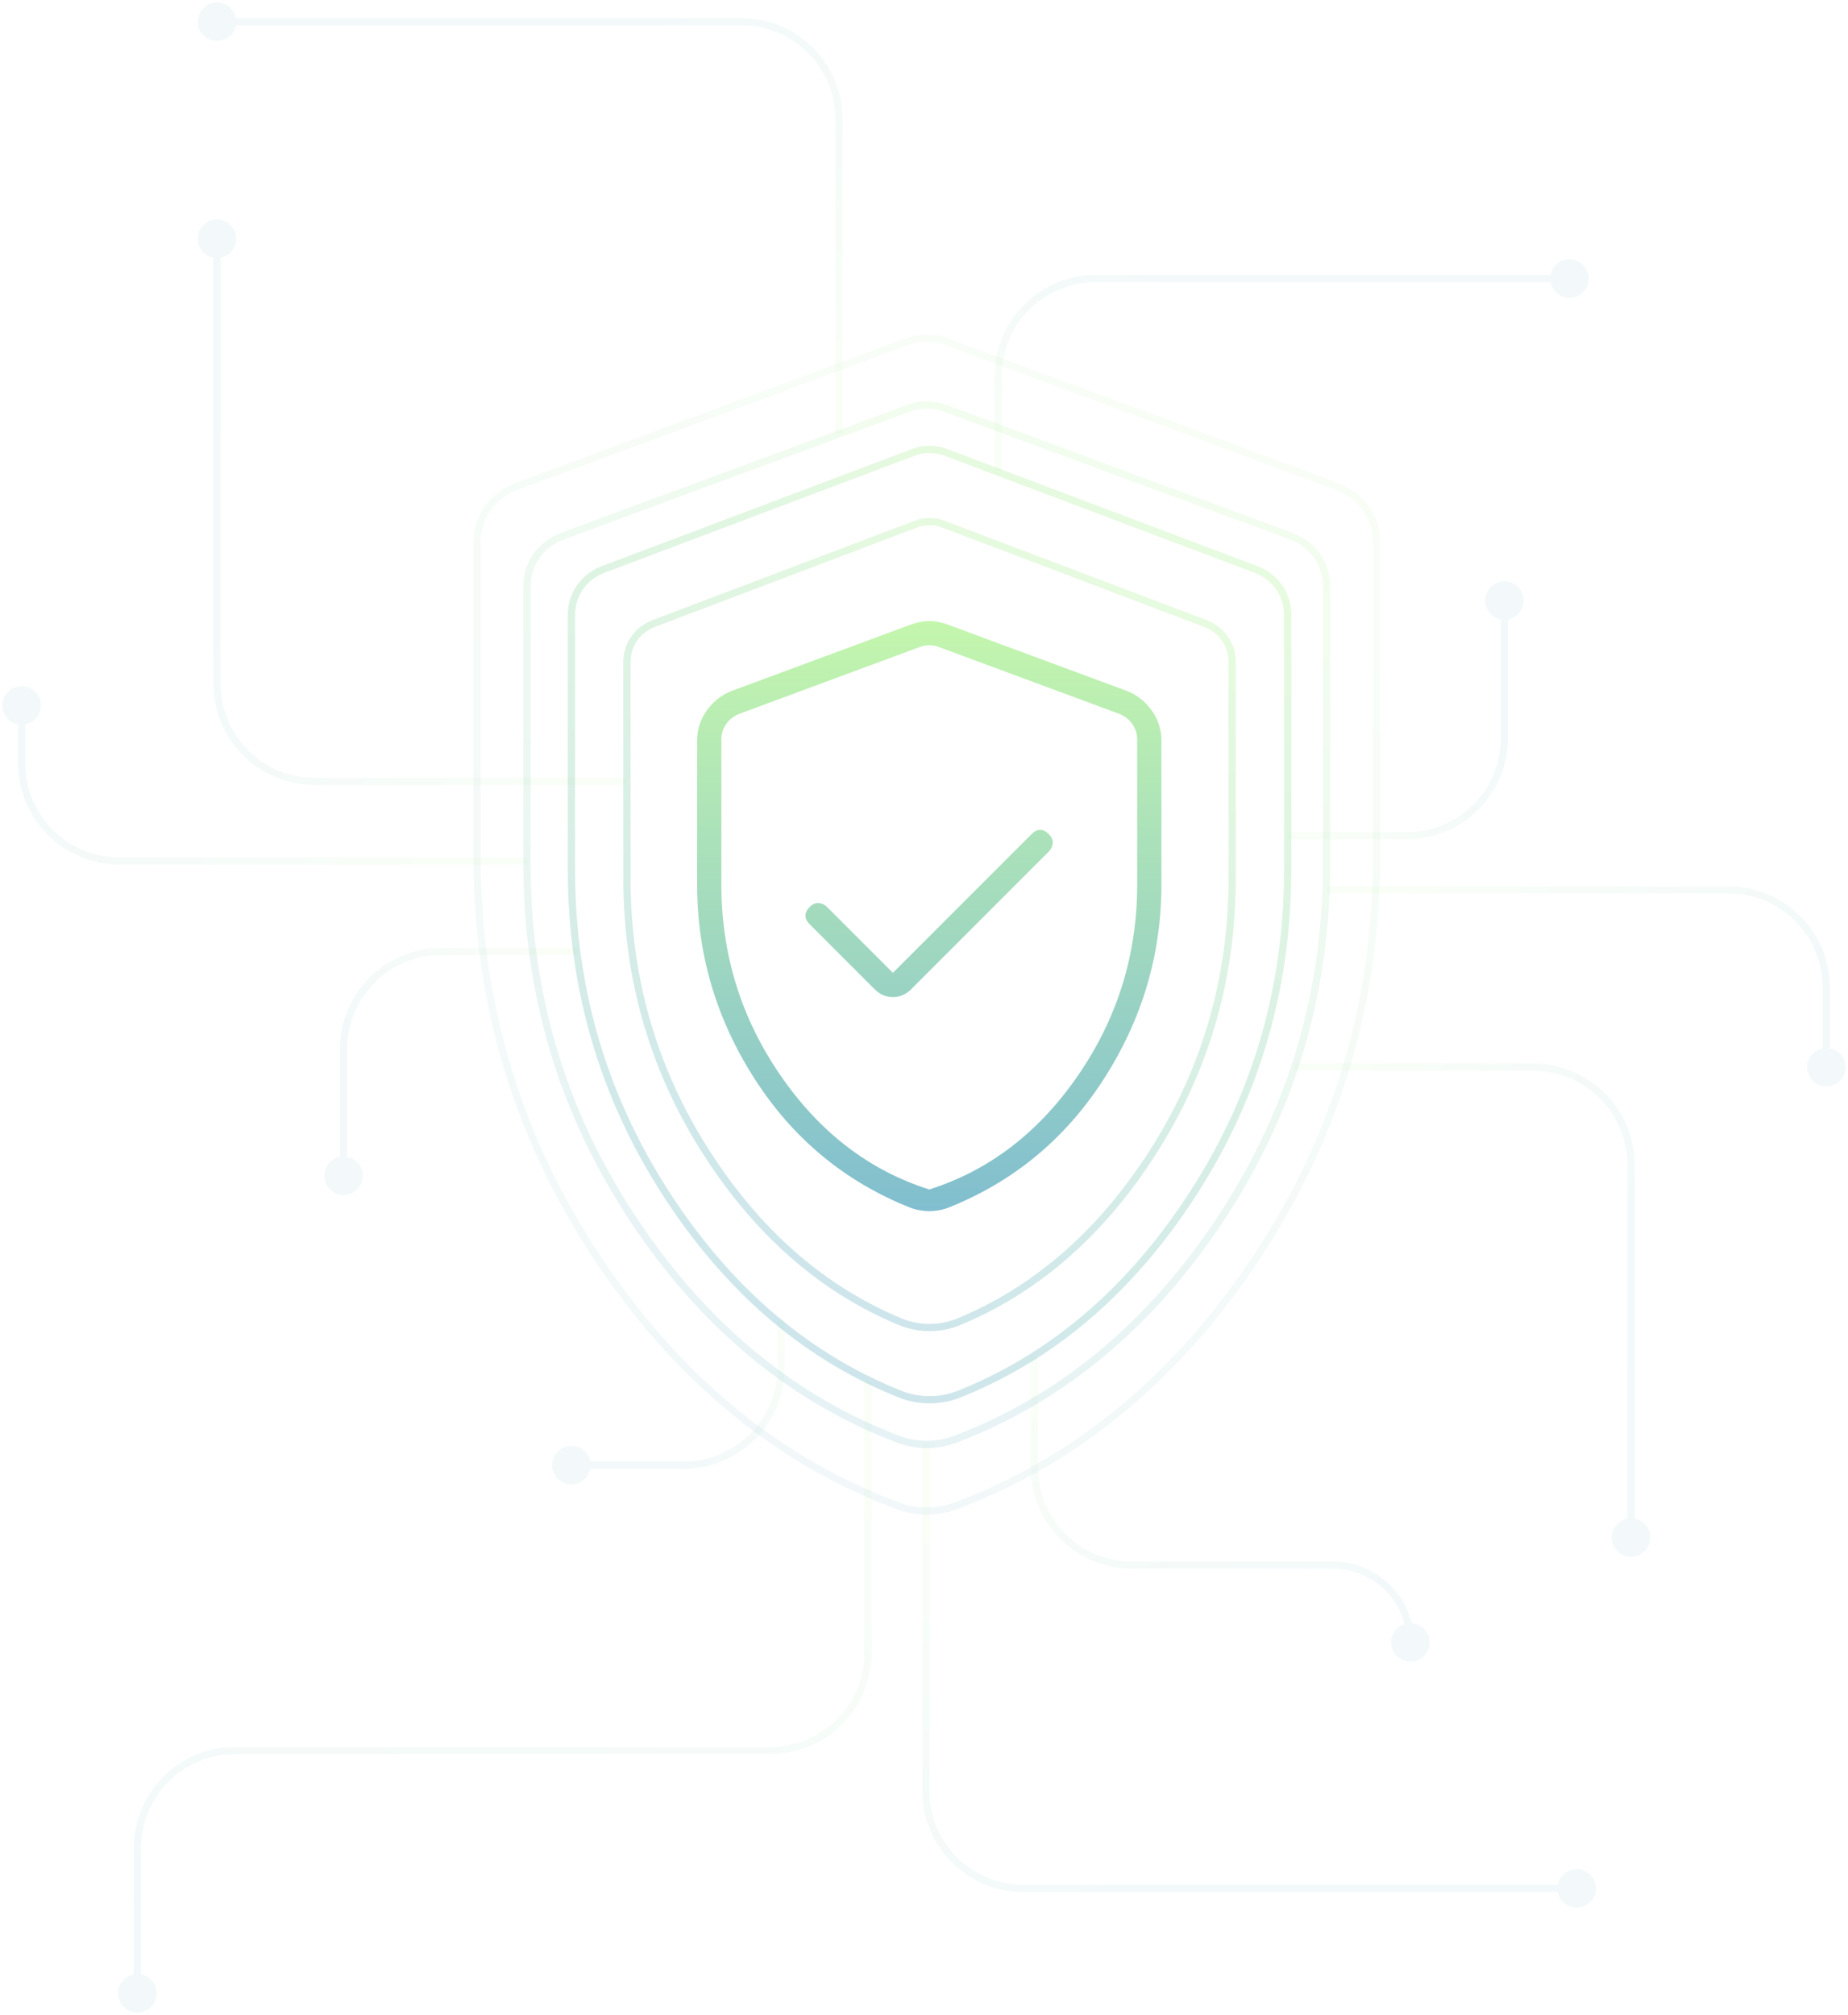 <svg width="511" height="557" viewBox="0 0 511 557" fill="none" xmlns="http://www.w3.org/2000/svg">
<g opacity="0.1">
<path d="M32.667 551C32.667 553.946 35.054 556.333 38 556.333C40.946 556.333 43.333 553.946 43.333 551C43.333 548.054 40.946 545.667 38 545.667C35.054 545.667 32.667 548.054 32.667 551ZM239 382V456.879H241V382H239ZM213 482.879H65V484.879H213V482.879ZM37 510.879V551H39V510.879H37ZM65 482.879C49.536 482.879 37 495.415 37 510.879H39C39 496.52 50.641 484.879 65 484.879V482.879ZM239 456.879C239 471.239 227.359 482.879 213 482.879V484.879C228.464 484.879 241 472.343 241 456.879H239Z" fill="url(#paint0_linear_362_2368)"/>
<path d="M441.333 522C441.333 524.946 438.946 527.333 436 527.333C433.054 527.333 430.667 524.946 430.667 522C430.667 519.054 433.054 516.667 436 516.667C438.946 516.667 441.333 519.054 441.333 522ZM257 399V495H255V399H257ZM283 521H436V523H283V521ZM257 495C257 509.359 268.641 521 283 521V523C267.536 523 255 510.464 255 495H257Z" fill="url(#paint1_linear_362_2368)"/>
<path d="M152.667 405C152.667 407.946 155.054 410.333 158 410.333C160.946 410.333 163.333 407.946 163.333 405C163.333 402.054 160.946 399.667 158 399.667C155.054 399.667 152.667 402.054 152.667 405ZM215 365V378H217V365H215ZM189 404H158V406H189V404ZM215 378C215 392.359 203.359 404 189 404V406C204.464 406 217 393.464 217 378H215Z" fill="url(#paint2_linear_362_2368)"/>
<path d="M395.333 454C395.333 456.946 392.946 459.333 390 459.333C387.054 459.333 384.667 456.946 384.667 454C384.667 451.054 387.054 448.667 390 448.667C392.946 448.667 395.333 451.054 395.333 454ZM287 375V405.624H285V375H287ZM313 431.624H368.624V433.624H313V431.624ZM368.624 431.624C380.982 431.624 391 441.642 391 454H389C389 442.746 379.877 433.624 368.624 433.624V431.624ZM287 405.624C287 419.983 298.641 431.624 313 431.624V433.624C297.536 433.624 285 421.088 285 405.624H287Z" fill="url(#paint3_linear_362_2368)"/>
<path d="M451 430.333C453.946 430.333 456.333 427.946 456.333 425C456.333 422.054 453.946 419.667 451 419.667C448.054 419.667 445.667 422.054 445.667 425C445.667 427.946 448.054 430.333 451 430.333ZM358 296L424 296L424 294L358 294L358 296ZM450 322L450 425L452 425L452 322L450 322ZM424 296C438.359 296 450 307.641 450 322L452 322C452 306.536 439.464 294 424 294L424 296Z" fill="url(#paint4_linear_362_2368)"/>
<path d="M60 60.667C57.054 60.667 54.667 63.054 54.667 66C54.667 68.945 57.054 71.333 60 71.333C62.946 71.333 65.333 68.945 65.333 66C65.333 63.054 62.946 60.667 60 60.667ZM173 215L87 215L87 217L173 217L173 215ZM61 189L61 66L59 66L59 189L61 189ZM87 215C72.641 215 61 203.359 61 189L59 189C59 204.464 71.536 217 87 217L87 215Z" fill="url(#paint5_linear_362_2368)"/>
<path d="M505 300.333C507.946 300.333 510.333 297.946 510.333 295C510.333 292.054 507.946 289.667 505 289.667C502.054 289.667 499.667 292.054 499.667 295C499.667 297.946 502.054 300.333 505 300.333ZM367 247L478 247L478 245L367 245L367 247ZM504 273L504 295L506 295L506 273L504 273ZM478 247C492.359 247 504 258.641 504 273L506 273C506 257.536 493.464 245 478 245L478 247Z" fill="url(#paint6_linear_362_2368)"/>
<path d="M6 189.667C3.054 189.667 0.667 192.054 0.667 195C0.667 197.946 3.054 200.333 6 200.333C8.946 200.333 11.333 197.946 11.333 195C11.333 192.054 8.946 189.667 6 189.667ZM146 237L33 237L33 239L146 239L146 237ZM7 211L7 195L5 195L5 211L7 211ZM33 237C18.641 237 7 225.359 7 211L5 211C5 226.464 17.536 239 33 239L33 237Z" fill="url(#paint7_linear_362_2368)"/>
<path d="M416 160.667C418.946 160.667 421.333 163.054 421.333 166C421.333 168.946 418.946 171.333 416 171.333C413.054 171.333 410.667 168.946 410.667 166C410.667 163.054 413.054 160.667 416 160.667ZM356 230L389 230L389 232L356 232L356 230ZM415 204L415 166L417 166L417 204L415 204ZM389 230C403.359 230 415 218.359 415 204L417 204C417 219.464 404.464 232 389 232L389 230Z" fill="url(#paint8_linear_362_2368)"/>
<path d="M95 330.333C92.055 330.333 89.667 327.946 89.667 325C89.667 322.054 92.055 319.667 95 319.667C97.945 319.667 100.333 322.054 100.333 325C100.333 327.946 97.945 330.333 95 330.333ZM160 264L122 264L122 262L160 262L160 264ZM96 290L96 325L94 325L94 290L96 290ZM122 264C107.641 264 96 275.641 96 290L94 290C94 274.536 106.536 262 122 262L122 264Z" fill="url(#paint9_linear_362_2368)"/>
<path d="M439.333 77C439.333 74.055 436.946 71.667 434 71.667C431.054 71.667 428.667 74.055 428.667 77C428.667 79.945 431.054 82.333 434 82.333C436.946 82.333 439.333 79.945 439.333 77ZM277 130V104H275V130H277ZM303 78H434V76H303V78ZM277 104C277 89.641 288.641 78 303 78V76C287.536 76 275 88.536 275 104H277Z" fill="url(#paint10_linear_362_2368)"/>
<path d="M54.667 6C54.667 3.054 57.054 0.667 60 0.667C62.946 0.667 65.333 3.054 65.333 6C65.333 8.946 62.946 11.333 60 11.333C57.054 11.333 54.667 8.946 54.667 6ZM231 120V33H233V120H231ZM205 7H60V5H205V7ZM231 33C231 18.641 219.359 7 205 7V5C220.464 5 233 17.536 233 33H231Z" fill="url(#paint11_linear_362_2368)"/>
</g>
<path opacity="0.2" d="M248.195 397.778C253.391 399.763 259.141 399.763 264.338 397.778C292.679 386.949 316.397 367.664 335.492 339.922C356.374 309.586 366.814 275.879 366.814 238.801V162.042C366.814 158.978 365.97 156.22 364.281 153.769C362.592 151.317 360.212 149.479 357.141 148.253L261.333 112.861C259.798 112.248 258.109 111.942 256.266 111.942C254.424 111.942 252.735 112.248 251.2 112.861L155.392 148.253C152.321 149.479 149.941 151.317 148.252 153.769C146.563 156.22 145.719 158.978 145.719 162.042V238.801C145.719 275.879 156.159 309.586 177.041 339.922C196.136 367.664 219.854 386.949 248.195 397.778Z" stroke="url(#paint12_linear_362_2368)" stroke-width="2"/>
<path opacity="0.1" d="M248.17 416.216C253.39 418.176 259.147 418.176 264.367 416.216C296.685 404.077 323.695 382.205 345.398 350.601C368.889 316.392 380.635 278.382 380.635 236.572V150.013C380.635 146.558 379.685 143.448 377.785 140.684C375.885 137.919 373.207 135.846 369.753 134.464L261.969 94.554C260.241 93.862 258.341 93.517 256.269 93.517C254.196 93.517 252.296 93.862 250.568 94.554L142.784 134.464C139.33 135.846 136.652 137.919 134.752 140.684C132.852 143.448 131.902 146.558 131.902 150.013V236.572C131.902 278.382 143.648 316.392 167.139 350.601C188.842 382.205 215.852 404.077 248.17 416.216Z" stroke="url(#paint13_linear_362_2368)" stroke-width="2"/>
<path opacity="0.4" d="M248.809 365.309C254.071 367.502 259.997 367.502 265.259 365.309C285.779 356.757 303.027 342.065 317.004 321.233C332.809 297.674 340.712 271.498 340.712 242.703V183.092C340.712 180.713 340.073 178.571 338.795 176.667C337.516 174.763 335.715 173.336 333.391 172.384L260.869 144.898C259.707 144.423 258.429 144.185 257.034 144.185C255.639 144.185 254.361 144.423 253.199 144.898L180.677 172.384C178.353 173.336 176.552 174.763 175.273 176.667C173.995 178.571 173.355 180.713 173.355 183.092V242.703C173.355 271.498 181.258 297.674 197.064 321.233C211.041 342.065 228.289 356.757 248.809 365.309Z" stroke="url(#paint14_linear_362_2368)" stroke-width="2"/>
<path opacity="0.4" d="M248.825 385.347C254.095 387.454 259.977 387.454 265.248 385.347C290.203 375.371 311.124 357.856 328.009 332.802C346.715 305.048 356.069 274.21 356.069 240.288V170.061C356.069 167.258 355.312 164.735 353.799 162.492C352.286 160.249 350.154 158.567 347.403 157.446L261.575 125.066C260.2 124.505 258.687 124.225 257.036 124.225C255.386 124.225 253.873 124.505 252.497 125.066L166.669 157.446C163.918 158.567 161.786 160.249 160.273 162.492C158.76 164.735 158.004 167.258 158.004 170.061V240.288C158.004 274.21 167.357 305.048 186.063 332.802C202.949 357.856 223.869 375.371 248.825 385.347Z" stroke="url(#paint15_linear_362_2368)" stroke-width="2"/>
<mask id="mask0_362_2368" style="mask-type:alpha" maskUnits="userSpaceOnUse" x="141" y="138" width="231" height="231">
<rect x="141.973" y="138.126" width="229.956" height="229.956" fill="#C4F6AD"/>
</mask>
<g mask="url(#mask0_362_2368)">
<path d="M246.897 268.913L228.692 250.709C228.054 250.07 227.295 249.711 226.417 249.631C225.538 249.551 224.7 249.91 223.902 250.709C223.103 251.507 222.704 252.306 222.704 253.104C222.704 253.902 223.103 254.701 223.902 255.499L241.867 273.465C243.304 274.902 244.981 275.62 246.897 275.62C248.813 275.62 250.49 274.902 251.927 273.465L290.014 235.378C290.653 234.739 291.012 233.981 291.092 233.103C291.172 232.224 290.812 231.386 290.014 230.587C289.215 229.789 288.417 229.39 287.619 229.39C286.82 229.39 286.022 229.789 285.223 230.587L246.897 268.913ZM256.958 334.786C256.159 334.786 255.281 334.706 254.323 334.547C253.365 334.387 252.486 334.147 251.688 333.828C233.643 326.642 219.31 314.785 208.691 298.257C198.071 281.729 192.762 263.803 192.762 244.481V204.717C192.762 201.683 193.64 198.929 195.397 196.453C197.153 193.978 199.389 192.182 202.104 191.064L251.927 172.619C253.684 171.981 255.361 171.661 256.958 171.661C258.555 171.661 260.231 171.981 261.988 172.619L311.812 191.064C314.527 192.182 316.762 193.978 318.519 196.453C320.275 198.929 321.154 201.683 321.154 204.717V244.481C321.154 263.803 315.844 281.729 305.225 298.257C294.605 314.785 280.273 326.642 262.228 333.828C261.429 334.147 260.551 334.387 259.593 334.547C258.635 334.706 257.756 334.786 256.958 334.786ZM256.958 328.798C273.566 323.528 287.299 312.988 298.158 297.179C309.017 281.369 314.447 263.803 314.447 244.481V204.478C314.447 202.881 314.008 201.444 313.129 200.166C312.251 198.889 311.013 197.931 309.416 197.292L259.593 178.847C258.794 178.528 257.916 178.368 256.958 178.368C256 178.368 255.121 178.528 254.323 178.847L204.499 197.292C202.902 197.931 201.665 198.889 200.786 200.166C199.908 201.444 199.469 202.881 199.469 204.478V244.481C199.469 263.803 204.898 281.369 215.757 297.179C226.616 312.988 240.35 323.528 256.958 328.798Z" fill="url(#paint16_linear_362_2368)"/>
</g>
<defs>
<linearGradient id="paint0_linear_362_2368" x1="232.718" y1="402.164" x2="180.73" y2="572.646" gradientUnits="userSpaceOnUse">
<stop stop-color="#C2F5AE"/>
<stop offset="1" stop-color="#81BECF"/>
</linearGradient>
<linearGradient id="paint1_linear_362_2368" x1="262.489" y1="413.675" x2="294.294" y2="541.371" gradientUnits="userSpaceOnUse">
<stop stop-color="#C2F5AE"/>
<stop offset="1" stop-color="#81BECF"/>
</linearGradient>
<linearGradient id="paint2_linear_362_2368" x1="213.909" y1="369.772" x2="203.482" y2="411.254" gradientUnits="userSpaceOnUse">
<stop stop-color="#C2F5AE"/>
<stop offset="1" stop-color="#81BECF"/>
</linearGradient>
<linearGradient id="paint3_linear_362_2368" x1="289.749" y1="384.426" x2="312.149" y2="465.328" gradientUnits="userSpaceOnUse">
<stop stop-color="#C2F5AE"/>
<stop offset="1" stop-color="#81BECF"/>
</linearGradient>
<linearGradient id="paint4_linear_362_2368" x1="369.096" y1="299.686" x2="465.108" y2="324.722" gradientUnits="userSpaceOnUse">
<stop stop-color="#C2F5AE"/>
<stop offset="1" stop-color="#81BECF"/>
</linearGradient>
<linearGradient id="paint5_linear_362_2368" x1="159.518" y1="210.593" x2="43.661" y2="178.78" gradientUnits="userSpaceOnUse">
<stop stop-color="#C2F5AE"/>
<stop offset="1" stop-color="#81BECF"/>
</linearGradient>
<linearGradient id="paint6_linear_362_2368" x1="383.465" y1="247.766" x2="457.551" y2="323.818" gradientUnits="userSpaceOnUse">
<stop stop-color="#C2F5AE"/>
<stop offset="1" stop-color="#81BECF"/>
</linearGradient>
<linearGradient id="paint7_linear_362_2368" x1="129.296" y1="236.45" x2="65.201" y2="160.387" gradientUnits="userSpaceOnUse">
<stop stop-color="#C2F5AE"/>
<stop offset="1" stop-color="#81BECF"/>
</linearGradient>
<linearGradient id="paint8_linear_362_2368" x1="363.159" y1="228.657" x2="422.586" y2="208.662" gradientUnits="userSpaceOnUse">
<stop stop-color="#C2F5AE"/>
<stop offset="1" stop-color="#81BECF"/>
</linearGradient>
<linearGradient id="paint9_linear_362_2368" x1="152.245" y1="265.235" x2="89.709" y2="289.132" gradientUnits="userSpaceOnUse">
<stop stop-color="#C2F5AE"/>
<stop offset="1" stop-color="#81BECF"/>
</linearGradient>
<linearGradient id="paint10_linear_362_2368" x1="281.696" y1="123.676" x2="288.735" y2="66.1" gradientUnits="userSpaceOnUse">
<stop stop-color="#C2F5AE"/>
<stop offset="1" stop-color="#81BECF"/>
</linearGradient>
<linearGradient id="paint11_linear_362_2368" x1="225.8" y1="106.398" x2="197.109" y2="-12.364" gradientUnits="userSpaceOnUse">
<stop stop-color="#C2F5AE"/>
<stop offset="1" stop-color="#81BECF"/>
</linearGradient>
<linearGradient id="paint12_linear_362_2368" x1="358.844" y1="146.381" x2="235.357" y2="405.88" gradientUnits="userSpaceOnUse">
<stop stop-color="#C2F5AE"/>
<stop offset="1" stop-color="#81BECF"/>
</linearGradient>
<linearGradient id="paint13_linear_362_2368" x1="371.668" y1="132.353" x2="232.21" y2="424.724" gradientUnits="userSpaceOnUse">
<stop stop-color="#C2F5AE"/>
<stop offset="1" stop-color="#81BECF"/>
</linearGradient>
<linearGradient id="paint14_linear_362_2368" x1="334.68" y1="170.93" x2="237.237" y2="370.518" gradientUnits="userSpaceOnUse">
<stop stop-color="#C2F5AE"/>
<stop offset="1" stop-color="#81BECF"/>
</linearGradient>
<linearGradient id="paint15_linear_362_2368" x1="348.929" y1="155.733" x2="234.457" y2="391.277" gradientUnits="userSpaceOnUse">
<stop stop-color="#C2F5AE"/>
<stop offset="1" stop-color="#81BECF"/>
</linearGradient>
<linearGradient id="paint16_linear_362_2368" x1="256.958" y1="171.661" x2="256.958" y2="334.786" gradientUnits="userSpaceOnUse">
<stop stop-color="#C4F6AD"/>
<stop offset="1" stop-color="#81BECF"/>
</linearGradient>
</defs>
</svg>
